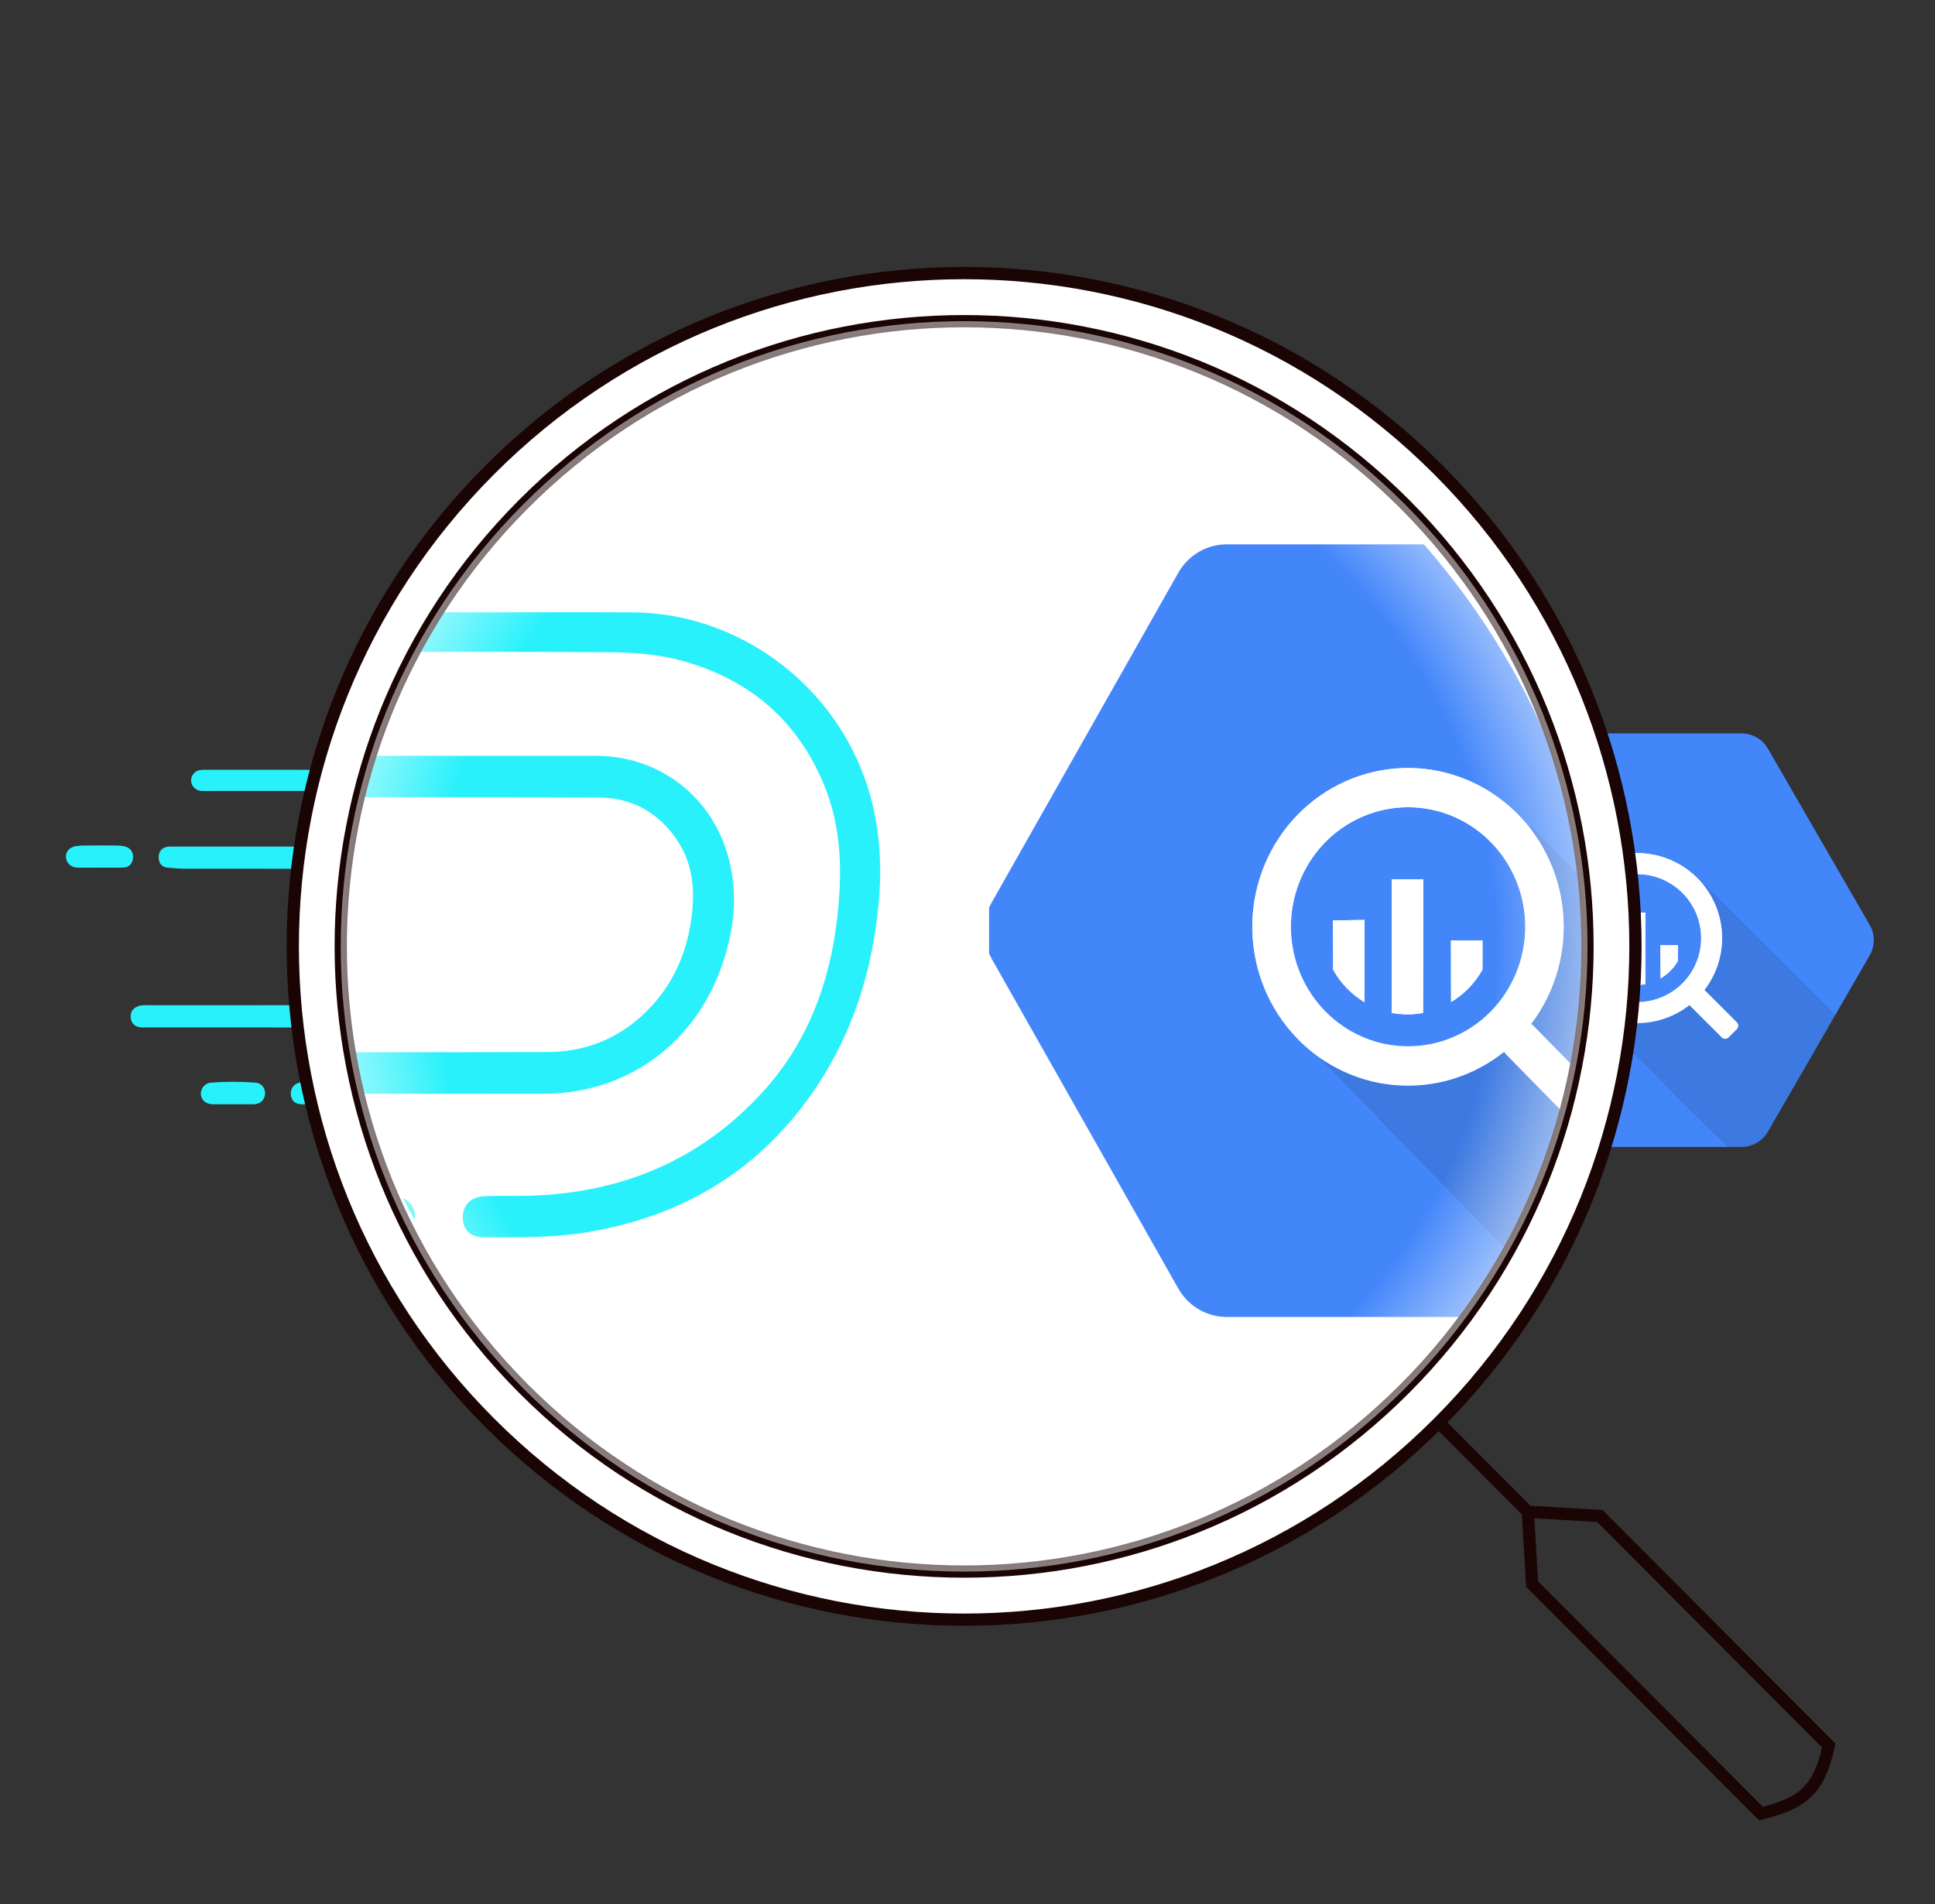 <svg width="316" height="311" viewBox="0 0 316 311" fill="none" xmlns="http://www.w3.org/2000/svg">
<rect x="0" y="0" width="316" height="311" fill="#333333" stroke="none"/>
<path d="M48.365 125.718C53.056 125.718 57.747 125.694 62.436 125.718C71.419 125.774 79.662 131.584 82.798 140.064C84.149 143.725 84.443 147.514 84.058 151.404C83.493 157.116 81.81 162.418 78.622 167.17C73.703 174.505 66.77 178.581 58.184 179.938C55.274 180.397 52.353 180.343 49.429 180.343C48.215 180.343 47.566 179.78 47.495 178.763C47.417 177.673 48.093 176.835 49.291 176.762C50.617 176.679 51.952 176.748 53.284 176.712C61.366 176.489 68.365 173.667 73.909 167.609C77.793 163.361 79.762 158.187 80.428 152.484C80.891 148.527 80.842 144.595 79.299 140.847C76.931 135.112 72.689 131.596 66.848 129.966C64.58 129.333 62.257 129.213 59.931 129.199C51.249 129.147 42.564 129.179 33.884 129.177C33.519 129.177 33.15 129.191 32.786 129.159C32.37 129.12 31.981 128.93 31.69 128.625C31.4 128.32 31.227 127.919 31.203 127.496C31.197 127.087 31.334 126.69 31.59 126.374C31.846 126.058 32.204 125.844 32.601 125.77C32.997 125.715 33.398 125.695 33.798 125.712H48.371L48.365 125.718Z" fill="#29F1FB"/>
<path d="M39.474 167.793H23.903C23.57 167.808 23.237 167.801 22.905 167.771C22.005 167.647 21.438 167.124 21.35 166.201C21.262 165.279 21.689 164.648 22.548 164.324C23.093 164.122 23.664 164.164 24.227 164.164C34.469 164.164 44.714 164.18 54.957 164.146C58.55 164.134 61.652 162.785 64.117 160.114C66.231 157.825 67.339 155.057 67.669 151.942C67.928 149.498 67.585 147.251 66.088 145.257C64.423 143.031 62.173 141.915 59.468 141.903C49.79 141.86 40.105 141.886 30.435 141.872C29.407 141.872 28.377 141.787 27.353 141.69C26.468 141.607 25.979 141.067 25.919 140.165C25.854 139.182 26.351 138.474 27.231 138.302C27.526 138.26 27.824 138.245 28.121 138.26H59.263C64.495 138.27 69.018 141.476 70.667 146.488C71.837 150.047 71.42 153.633 70.108 157.082C67.589 163.703 61.658 167.775 54.639 167.793C49.585 167.807 44.528 167.793 39.474 167.793ZM16.254 141.698C15.056 141.698 13.858 141.715 12.661 141.698C11.662 141.68 10.896 141.015 10.782 140.108C10.668 139.202 11.229 138.423 12.309 138.201C12.899 138.104 13.496 138.064 14.094 138.082C15.723 138.067 17.354 138.063 18.983 138.082C19.48 138.081 19.976 138.139 20.46 138.255C21.34 138.482 21.821 139.243 21.717 140.167C21.614 141.092 21.063 141.648 20.14 141.678C18.845 141.723 17.545 141.69 16.25 141.69L16.254 141.698ZM38.102 180.335C36.973 180.335 35.843 180.355 34.709 180.335C33.635 180.31 32.912 179.694 32.803 178.783C32.761 178.305 32.908 177.829 33.211 177.459C33.514 177.09 33.949 176.857 34.421 176.811C36.838 176.618 39.266 176.615 41.684 176.801C41.912 176.811 42.136 176.868 42.341 176.968C42.547 177.069 42.73 177.211 42.879 177.386C43.029 177.56 43.142 177.764 43.211 177.985C43.28 178.205 43.303 178.438 43.281 178.668C43.207 179.679 42.504 180.298 41.394 180.343H38.102V180.335Z" fill="#29F1FB"/>
<g clip-path="url(#clip0_696_8510)">
<path d="M246.87 184.817L230.248 156.026C229.812 155.27 229.582 154.412 229.582 153.539C229.582 152.667 229.812 151.809 230.248 151.053L246.87 122.261C247.306 121.507 247.932 120.88 248.687 120.443C249.441 120.007 250.297 119.777 251.169 119.775H284.43C285.299 119.78 286.151 120.012 286.902 120.448C287.654 120.884 288.277 121.509 288.712 122.261L305.333 151.053C305.77 151.809 306 152.667 306 153.539C306 154.412 305.77 155.27 305.333 156.026L288.712 184.817C288.276 185.572 287.649 186.199 286.895 186.636C286.14 187.072 285.284 187.302 284.413 187.304H251.16C250.29 187.301 249.436 187.07 248.683 186.633C247.93 186.197 247.305 185.571 246.87 184.817V184.817Z" fill="#4386FA"/>
<path opacity="0.1" d="M278.175 144.269C278.175 144.269 282.798 155.353 276.497 161.635C270.197 167.918 258.727 163.897 258.727 163.897C258.727 163.897 275.779 181.174 282.062 187.295H284.431C285.303 187.294 286.159 187.063 286.913 186.627C287.668 186.191 288.294 185.564 288.73 184.809L299.734 165.755L278.175 144.269Z" fill="black"/>
<path d="M283.632 166.948L278.526 161.842C278.47 161.785 278.407 161.736 278.337 161.698C280.498 158.902 281.511 155.387 281.171 151.87C280.831 148.353 279.162 145.097 276.505 142.768C273.847 140.438 270.402 139.209 266.87 139.332C263.339 139.454 259.987 140.918 257.497 143.426C255.008 145.934 253.568 149.297 253.472 152.83C253.376 156.362 254.63 159.798 256.979 162.438C259.329 165.078 262.596 166.723 266.116 167.037C269.636 167.351 273.143 166.312 275.923 164.13C275.959 164.196 276.004 164.257 276.057 164.31L281.164 169.417C281.238 169.491 281.327 169.55 281.424 169.59C281.521 169.63 281.625 169.651 281.73 169.651C281.835 169.651 281.939 169.63 282.036 169.59C282.133 169.55 282.221 169.491 282.295 169.417L283.632 168.079C283.707 168.005 283.766 167.917 283.806 167.82C283.846 167.723 283.867 167.619 283.867 167.514C283.867 167.409 283.846 167.305 283.806 167.208C283.766 167.111 283.707 167.023 283.632 166.948ZM267.361 163.646C265.294 163.646 263.275 163.033 261.557 161.885C259.839 160.737 258.5 159.105 257.709 157.197C256.918 155.288 256.711 153.187 257.114 151.161C257.517 149.134 258.512 147.273 259.973 145.812C261.434 144.351 263.296 143.356 265.322 142.952C267.349 142.549 269.45 142.756 271.358 143.547C273.267 144.338 274.899 145.677 276.047 147.395C277.195 149.113 277.808 151.132 277.808 153.199C277.808 154.571 277.537 155.929 277.012 157.197C276.487 158.464 275.718 159.616 274.748 160.586C273.778 161.556 272.626 162.325 271.358 162.85C270.091 163.375 268.732 163.646 267.361 163.646V163.646Z" fill="white"/>
<path d="M283.632 166.948L278.526 161.842C278.47 161.785 278.407 161.736 278.337 161.698C280.498 158.902 281.511 155.387 281.171 151.87C280.831 148.353 279.162 145.097 276.505 142.768C273.847 140.438 270.402 139.209 266.87 139.332C263.339 139.454 259.987 140.918 257.497 143.426C255.008 145.934 253.568 149.297 253.472 152.83C253.376 156.362 254.63 159.798 256.979 162.438C259.329 165.078 262.596 166.723 266.116 167.037C269.636 167.351 273.143 166.312 275.923 164.13C275.959 164.196 276.004 164.257 276.057 164.31L281.164 169.417C281.238 169.491 281.327 169.55 281.424 169.59C281.521 169.63 281.625 169.651 281.73 169.651C281.835 169.651 281.939 169.63 282.036 169.59C282.133 169.55 282.221 169.491 282.295 169.417L283.632 168.079C283.707 168.005 283.766 167.917 283.806 167.82C283.846 167.723 283.867 167.619 283.867 167.514C283.867 167.409 283.846 167.305 283.806 167.208C283.766 167.111 283.707 167.023 283.632 166.948ZM267.361 163.646C265.294 163.646 263.275 163.033 261.557 161.885C259.839 160.737 258.5 159.105 257.709 157.197C256.918 155.288 256.711 153.187 257.114 151.161C257.517 149.134 258.512 147.273 259.973 145.812C261.434 144.351 263.296 143.356 265.322 142.952C267.349 142.549 269.45 142.756 271.358 143.547C273.267 144.338 274.899 145.677 276.047 147.395C277.195 149.113 277.808 151.132 277.808 153.199C277.808 154.571 277.537 155.929 277.012 157.197C276.487 158.464 275.718 159.616 274.748 160.586C273.778 161.556 272.626 162.325 271.358 162.85C270.091 163.375 268.732 163.646 267.361 163.646V163.646Z" fill="url(#paint0_linear_696_8510)"/>
<path d="M260.685 152.642V156.959C261.35 158.133 262.312 159.111 263.476 159.795V152.615L260.685 152.642Z" fill="white"/>
<path d="M260.685 152.642V156.959C261.35 158.133 262.312 159.111 263.476 159.795V152.615L260.685 152.642Z" fill="url(#paint1_linear_696_8510)"/>
<path d="M260.685 152.642V156.959C261.35 158.133 262.312 159.111 263.476 159.795V152.615L260.685 152.642Z" fill="white"/>
<path d="M260.685 152.642V156.959C261.35 158.133 262.312 159.111 263.476 159.795V152.615L260.685 152.642Z" fill="url(#paint2_linear_696_8510)"/>
<path d="M265.907 149.061V160.729C266.83 160.899 267.776 160.899 268.698 160.729V149.061H265.907Z" fill="white"/>
<path d="M265.907 149.061V160.729C266.83 160.899 267.776 160.899 268.698 160.729V149.061H265.907Z" fill="url(#paint3_linear_696_8510)"/>
<path d="M265.907 149.061V160.729C266.83 160.899 267.776 160.899 268.698 160.729V149.061H265.907Z" fill="white"/>
<path d="M265.907 149.061V160.729C266.83 160.899 267.776 160.899 268.698 160.729V149.061H265.907Z" fill="url(#paint4_linear_696_8510)"/>
<path d="M273.985 156.951V154.393H271.193V159.778C272.356 159.097 273.318 158.122 273.985 156.951V156.951Z" fill="white"/>
<path d="M273.985 156.951V154.393H271.193V159.778C272.356 159.097 273.318 158.122 273.985 156.951V156.951Z" fill="url(#paint5_linear_696_8510)"/>
<path d="M273.985 156.951V154.393H271.193V159.778C272.356 159.097 273.318 158.122 273.985 156.951V156.951Z" fill="white"/>
<path d="M273.985 156.951V154.393H271.193V159.778C272.356 159.097 273.318 158.122 273.985 156.951V156.951Z" fill="url(#paint6_linear_696_8510)"/>
</g>
<path d="M234.971 76.803C277.786 119.744 277.786 189.364 234.971 232.305C192.156 275.245 122.74 275.245 79.925 232.305C37.111 189.364 37.111 119.744 79.925 76.803C122.74 33.862 192.156 33.862 234.971 76.803Z" fill="white"/>
<path d="M234.971 76.803C277.786 119.744 277.786 189.364 234.971 232.305C192.156 275.245 122.74 275.245 79.925 232.305C37.111 189.364 37.111 119.744 79.925 76.803C122.74 33.862 192.156 33.862 234.971 76.803Z" fill="url(#paint7_linear_696_8510)"/>
<g clip-path="url(#clip1_696_8510)">
<path d="M77.202 100.003C85.909 100.003 94.615 99.958 103.318 100.003C119.99 100.109 135.287 110.964 141.108 126.807C143.616 133.648 144.161 140.727 143.446 147.995C142.397 158.669 139.274 168.575 133.357 177.453C124.228 191.158 111.361 198.773 95.426 201.309C90.025 202.167 84.604 202.065 79.177 202.065C76.924 202.065 75.72 201.015 75.587 199.114C75.442 197.076 76.698 195.512 78.921 195.376C81.381 195.221 83.86 195.349 86.331 195.281C101.332 194.865 114.321 189.593 124.61 178.273C131.82 170.336 135.473 160.668 136.71 150.014C137.57 142.621 137.477 135.274 134.613 128.27C130.219 117.555 122.346 110.986 111.506 107.94C107.297 106.757 102.984 106.534 98.668 106.508C82.555 106.409 66.436 106.47 50.327 106.466C49.649 106.466 48.963 106.492 48.289 106.432C47.516 106.359 46.794 106.005 46.255 105.435C45.715 104.865 45.395 104.116 45.351 103.325C45.34 102.562 45.594 101.819 46.069 101.229C46.544 100.638 47.208 100.239 47.944 100.101C48.681 99.997 49.425 99.961 50.167 99.992H77.213L77.202 100.003Z" fill="#29F1FB"/>
<path d="M60.701 178.618H31.803C31.185 178.646 30.567 178.632 29.951 178.576C28.28 178.346 27.227 177.367 27.064 175.644C26.901 173.92 27.694 172.741 29.287 172.136C30.299 171.758 31.358 171.838 32.403 171.838C51.413 171.838 70.427 171.868 89.436 171.804C96.105 171.781 101.863 169.26 106.438 164.271C110.362 159.993 112.418 154.822 113.029 149.002C113.511 144.436 112.874 140.237 110.095 136.51C107.005 132.353 102.83 130.267 97.809 130.244C79.848 130.164 61.872 130.214 43.925 130.187C42.017 130.187 40.106 130.028 38.205 129.847C36.564 129.692 35.656 128.683 35.545 126.997C35.423 125.16 36.345 123.838 37.979 123.516C38.526 123.437 39.079 123.41 39.632 123.437H97.428C107.138 123.456 115.534 129.446 118.594 138.812C120.765 145.46 119.991 152.161 117.557 158.605C112.881 170.976 101.874 178.584 88.847 178.618C79.466 178.645 70.082 178.618 60.701 178.618ZM17.606 129.862C15.383 129.862 13.16 129.892 10.937 129.862C9.085 129.828 7.662 128.585 7.451 126.891C7.24 125.198 8.281 123.743 10.285 123.327C11.38 123.146 12.489 123.072 13.597 123.104C16.62 123.078 19.647 123.07 22.67 123.104C23.594 123.103 24.514 123.212 25.412 123.429C27.046 123.853 27.939 125.274 27.746 127.001C27.553 128.728 26.531 129.768 24.819 129.824C22.415 129.907 20.003 129.847 17.598 129.847L17.606 129.862ZM58.156 202.051C56.059 202.051 53.962 202.089 51.858 202.051C49.864 202.006 48.523 200.853 48.319 199.152C48.242 198.258 48.515 197.368 49.078 196.678C49.64 195.988 50.448 195.553 51.324 195.467C55.81 195.108 60.316 195.101 64.802 195.448C65.226 195.467 65.641 195.573 66.022 195.761C66.404 195.949 66.744 196.214 67.022 196.541C67.299 196.867 67.508 197.248 67.636 197.66C67.764 198.072 67.809 198.507 67.766 198.937C67.629 200.827 66.325 201.983 64.265 202.066H58.156V202.051Z" fill="#29F1FB"/>
<g clip-path="url(#clip2_696_8510)">
<path d="M192.422 210.426L161.979 156.631C161.18 155.219 160.759 153.617 160.759 151.986C160.759 150.355 161.18 148.753 161.979 147.341L192.422 93.545C193.22 92.135 194.368 90.964 195.75 90.148C197.132 89.333 198.699 88.903 200.296 88.9H261.215C262.806 88.909 264.367 89.342 265.743 90.157C267.118 90.972 268.261 92.14 269.056 93.545L299.499 147.341C300.299 148.753 300.719 150.355 300.719 151.986C300.719 153.617 300.299 155.219 299.499 156.631L269.056 210.426C268.258 211.837 267.11 213.008 265.728 213.824C264.346 214.639 262.779 215.069 261.182 215.071H200.279C198.686 215.066 197.121 214.635 195.743 213.819C194.364 213.004 193.219 211.834 192.422 210.426V210.426Z" fill="#4386FA"/>
<path opacity="0.1" d="M249.76 134.664C249.76 134.664 258.225 155.373 246.686 167.112C235.146 178.85 214.139 171.338 214.139 171.338C214.139 171.338 245.371 203.618 256.878 215.055H261.217C262.814 215.053 264.381 214.622 265.763 213.807C267.145 212.992 268.293 211.82 269.091 210.41L289.244 174.809L249.76 134.664Z" fill="black"/>
<path d="M259.754 177.04L250.401 167.498C250.299 167.392 250.183 167.301 250.055 167.23C254.013 162.006 255.869 155.439 255.246 148.867C254.622 142.295 251.566 136.213 246.699 131.86C241.833 127.507 235.522 125.211 229.054 125.44C222.586 125.669 216.446 128.405 211.887 133.091C207.327 137.777 204.691 144.06 204.514 150.66C204.338 157.26 206.635 163.68 210.938 168.613C215.241 173.545 221.225 176.618 227.672 177.205C234.118 177.793 240.542 175.85 245.634 171.774C245.7 171.897 245.783 172.01 245.88 172.11L255.233 181.651C255.369 181.79 255.531 181.901 255.708 181.976C255.886 182.051 256.077 182.09 256.269 182.09C256.461 182.09 256.652 182.051 256.83 181.976C257.007 181.901 257.169 181.79 257.305 181.651L259.754 179.153C259.89 179.014 259.998 178.849 260.072 178.668C260.145 178.487 260.183 178.293 260.183 178.096C260.183 177.9 260.145 177.706 260.072 177.524C259.998 177.343 259.89 177.178 259.754 177.04ZM229.952 170.869C226.167 170.869 222.468 169.724 219.321 167.579C216.175 165.434 213.723 162.386 212.274 158.819C210.826 155.253 210.447 151.328 211.185 147.541C211.924 143.755 213.746 140.277 216.422 137.547C219.098 134.817 222.507 132.958 226.219 132.205C229.93 131.452 233.778 131.839 237.274 133.316C240.77 134.793 243.758 137.295 245.861 140.505C247.963 143.715 249.086 147.489 249.086 151.35C249.086 153.913 248.591 156.451 247.629 158.819C246.667 161.187 245.258 163.339 243.481 165.152C241.705 166.964 239.595 168.402 237.274 169.383C234.952 170.364 232.464 170.869 229.952 170.869V170.869Z" fill="white"/>
<path d="M259.754 177.04L250.401 167.498C250.299 167.392 250.183 167.301 250.055 167.23C254.013 162.006 255.869 155.439 255.246 148.867C254.622 142.295 251.566 136.213 246.699 131.86C241.833 127.507 235.522 125.211 229.054 125.44C222.586 125.669 216.446 128.405 211.887 133.091C207.327 137.777 204.691 144.06 204.514 150.66C204.338 157.26 206.635 163.68 210.938 168.613C215.241 173.545 221.225 176.618 227.672 177.205C234.118 177.793 240.542 175.85 245.634 171.774C245.7 171.897 245.783 172.01 245.88 172.11L255.233 181.651C255.369 181.79 255.531 181.901 255.708 181.976C255.886 182.051 256.077 182.09 256.269 182.09C256.461 182.09 256.652 182.051 256.83 181.976C257.007 181.901 257.169 181.79 257.305 181.651L259.754 179.153C259.89 179.014 259.998 178.849 260.072 178.668C260.145 178.487 260.183 178.293 260.183 178.096C260.183 177.9 260.145 177.706 260.072 177.524C259.998 177.343 259.89 177.178 259.754 177.04ZM229.952 170.869C226.167 170.869 222.468 169.724 219.321 167.579C216.175 165.434 213.723 162.386 212.274 158.819C210.826 155.253 210.447 151.328 211.185 147.541C211.924 143.755 213.746 140.277 216.422 137.547C219.098 134.817 222.507 132.958 226.219 132.205C229.93 131.452 233.778 131.839 237.274 133.316C240.77 134.793 243.758 137.295 245.861 140.505C247.963 143.715 249.086 147.489 249.086 151.35C249.086 153.913 248.591 156.451 247.629 158.819C246.667 161.187 245.258 163.339 243.481 165.152C241.705 166.964 239.595 168.402 237.274 169.383C234.952 170.364 232.464 170.869 229.952 170.869V170.869Z" fill="url(#paint8_linear_696_8510)"/>
<path d="M217.724 150.309V158.375C218.942 160.568 220.705 162.396 222.836 163.674V150.258L217.724 150.309Z" fill="white"/>
<path d="M217.724 150.309V158.375C218.942 160.568 220.705 162.396 222.836 163.674V150.258L217.724 150.309Z" fill="url(#paint9_linear_696_8510)"/>
<path d="M217.724 150.309V158.375C218.942 160.568 220.705 162.396 222.836 163.674V150.258L217.724 150.309Z" fill="white"/>
<path d="M217.724 150.309V158.375C218.942 160.568 220.705 162.396 222.836 163.674V150.258L217.724 150.309Z" fill="url(#paint10_linear_696_8510)"/>
<path d="M227.288 143.618V165.418C228.978 165.736 230.71 165.736 232.4 165.418V143.618H227.288Z" fill="white"/>
<path d="M227.288 143.618V165.418C228.978 165.736 230.71 165.736 232.4 165.418V143.618H227.288Z" fill="url(#paint11_linear_696_8510)"/>
<path d="M227.288 143.618V165.418C228.978 165.736 230.71 165.736 232.4 165.418V143.618H227.288Z" fill="white"/>
<path d="M227.288 143.618V165.418C228.978 165.736 230.71 165.736 232.4 165.418V143.618H227.288Z" fill="url(#paint12_linear_696_8510)"/>
<path d="M242.084 158.36V153.581H236.972V163.642C239.1 162.369 240.863 160.547 242.084 158.36V158.36Z" fill="white"/>
<path d="M242.084 158.36V153.581H236.972V163.642C239.1 162.369 240.863 160.547 242.084 158.36V158.36Z" fill="url(#paint13_linear_696_8510)"/>
<path d="M242.084 158.36V153.581H236.972V163.642C239.1 162.369 240.863 160.547 242.084 158.36V158.36Z" fill="white"/>
<path d="M242.084 158.36V153.581H236.972V163.642C239.1 162.369 240.863 160.547 242.084 158.36V158.36Z" fill="url(#paint14_linear_696_8510)"/>
</g>
</g>
<path d="M234.97 232.305C277.785 189.364 277.785 119.744 234.97 76.803C192.155 33.862 122.739 33.862 79.924 76.803C37.11 119.744 37.11 189.364 79.924 232.305C122.739 275.245 192.155 275.245 234.97 232.305ZM234.97 232.305L249.506 246.883M249.506 246.883L261.272 247.577L298.65 285.064C297.122 292.068 294.655 294.475 287.575 296.171L250.198 258.684L249.506 246.883Z" stroke="#1A0404" stroke-width="2"/>
<path d="M229.434 82.357C269.19 122.23 269.19 186.878 229.434 226.751C189.677 266.624 125.219 266.624 85.463 226.751C45.706 186.878 45.706 122.23 85.463 82.357C125.219 42.483 189.677 42.483 229.434 82.357Z" stroke="#1A0404" stroke-width="2"/>
<path d="M229.434 82.357C269.19 122.23 269.19 186.878 229.434 226.751C189.677 266.624 125.219 266.624 85.463 226.751C45.706 186.878 45.706 122.23 85.463 82.357C125.219 42.483 189.677 42.483 229.434 82.357Z" fill="url(#paint15_radial_696_8510)"/>
<defs>
<linearGradient id="paint0_linear_696_8510" x1="268.667" y1="139.323" x2="268.667" y2="169.651" gradientUnits="userSpaceOnUse">
<stop stop-color="white"/>
<stop offset="1" stop-color="white" stop-opacity="0"/>
</linearGradient>
<linearGradient id="paint1_linear_696_8510" x1="262.08" y1="152.615" x2="262.08" y2="159.795" gradientUnits="userSpaceOnUse">
<stop stop-color="white"/>
<stop offset="1" stop-color="white" stop-opacity="0"/>
</linearGradient>
<linearGradient id="paint2_linear_696_8510" x1="262.08" y1="152.615" x2="262.08" y2="159.795" gradientUnits="userSpaceOnUse">
<stop stop-color="white"/>
<stop offset="1" stop-color="white" stop-opacity="0"/>
</linearGradient>
<linearGradient id="paint3_linear_696_8510" x1="267.303" y1="149.061" x2="267.303" y2="160.856" gradientUnits="userSpaceOnUse">
<stop stop-color="white"/>
<stop offset="1" stop-color="white" stop-opacity="0"/>
</linearGradient>
<linearGradient id="paint4_linear_696_8510" x1="267.303" y1="149.061" x2="267.303" y2="160.856" gradientUnits="userSpaceOnUse">
<stop stop-color="white"/>
<stop offset="1" stop-color="white" stop-opacity="0"/>
</linearGradient>
<linearGradient id="paint5_linear_696_8510" x1="272.589" y1="154.393" x2="272.589" y2="159.778" gradientUnits="userSpaceOnUse">
<stop stop-color="white"/>
<stop offset="1" stop-color="white" stop-opacity="0"/>
</linearGradient>
<linearGradient id="paint6_linear_696_8510" x1="272.589" y1="154.393" x2="272.589" y2="159.778" gradientUnits="userSpaceOnUse">
<stop stop-color="white"/>
<stop offset="1" stop-color="white" stop-opacity="0"/>
</linearGradient>
<linearGradient id="paint7_linear_696_8510" x1="157.448" y1="44.598" x2="157.448" y2="264.51" gradientUnits="userSpaceOnUse">
<stop stop-color="white"/>
<stop offset="1" stop-color="white" stop-opacity="0"/>
</linearGradient>
<linearGradient id="paint8_linear_696_8510" x1="232.344" y1="125.424" x2="232.344" y2="182.09" gradientUnits="userSpaceOnUse">
<stop stop-color="white"/>
<stop offset="1" stop-color="white" stop-opacity="0"/>
</linearGradient>
<linearGradient id="paint9_linear_696_8510" x1="220.28" y1="150.258" x2="220.28" y2="163.674" gradientUnits="userSpaceOnUse">
<stop stop-color="white"/>
<stop offset="1" stop-color="white" stop-opacity="0"/>
</linearGradient>
<linearGradient id="paint10_linear_696_8510" x1="220.28" y1="150.258" x2="220.28" y2="163.674" gradientUnits="userSpaceOnUse">
<stop stop-color="white"/>
<stop offset="1" stop-color="white" stop-opacity="0"/>
</linearGradient>
<linearGradient id="paint11_linear_696_8510" x1="229.844" y1="143.618" x2="229.844" y2="165.656" gradientUnits="userSpaceOnUse">
<stop stop-color="white"/>
<stop offset="1" stop-color="white" stop-opacity="0"/>
</linearGradient>
<linearGradient id="paint12_linear_696_8510" x1="229.844" y1="143.618" x2="229.844" y2="165.656" gradientUnits="userSpaceOnUse">
<stop stop-color="white"/>
<stop offset="1" stop-color="white" stop-opacity="0"/>
</linearGradient>
<linearGradient id="paint13_linear_696_8510" x1="239.528" y1="153.581" x2="239.528" y2="163.642" gradientUnits="userSpaceOnUse">
<stop stop-color="white"/>
<stop offset="1" stop-color="white" stop-opacity="0"/>
</linearGradient>
<linearGradient id="paint14_linear_696_8510" x1="239.528" y1="153.581" x2="239.528" y2="163.642" gradientUnits="userSpaceOnUse">
<stop stop-color="white"/>
<stop offset="1" stop-color="white" stop-opacity="0"/>
</linearGradient>
<radialGradient id="paint15_radial_696_8510" cx="0" cy="0" r="1" gradientUnits="userSpaceOnUse" gradientTransform="translate(157.448 154.554) rotate(90) scale(102.102 101.803)">
<stop offset="0.849" stop-color="white" stop-opacity="0"/>
<stop offset="1" stop-color="white" stop-opacity="0.5"/>
</radialGradient>
<clipPath id="clip0_696_8510">
<rect width="76" height="76" fill="white" transform="translate(230 115.025)"/>
</clipPath>
<clipPath id="clip1_696_8510">
<rect x="55" y="52.025" width="205" height="205" rx="102.5" fill="white"/>
</clipPath>
<clipPath id="clip2_696_8510">
<rect width="139.196" height="142" fill="white" transform="translate(161.523 80.025)"/>
</clipPath>
</defs>
</svg>
